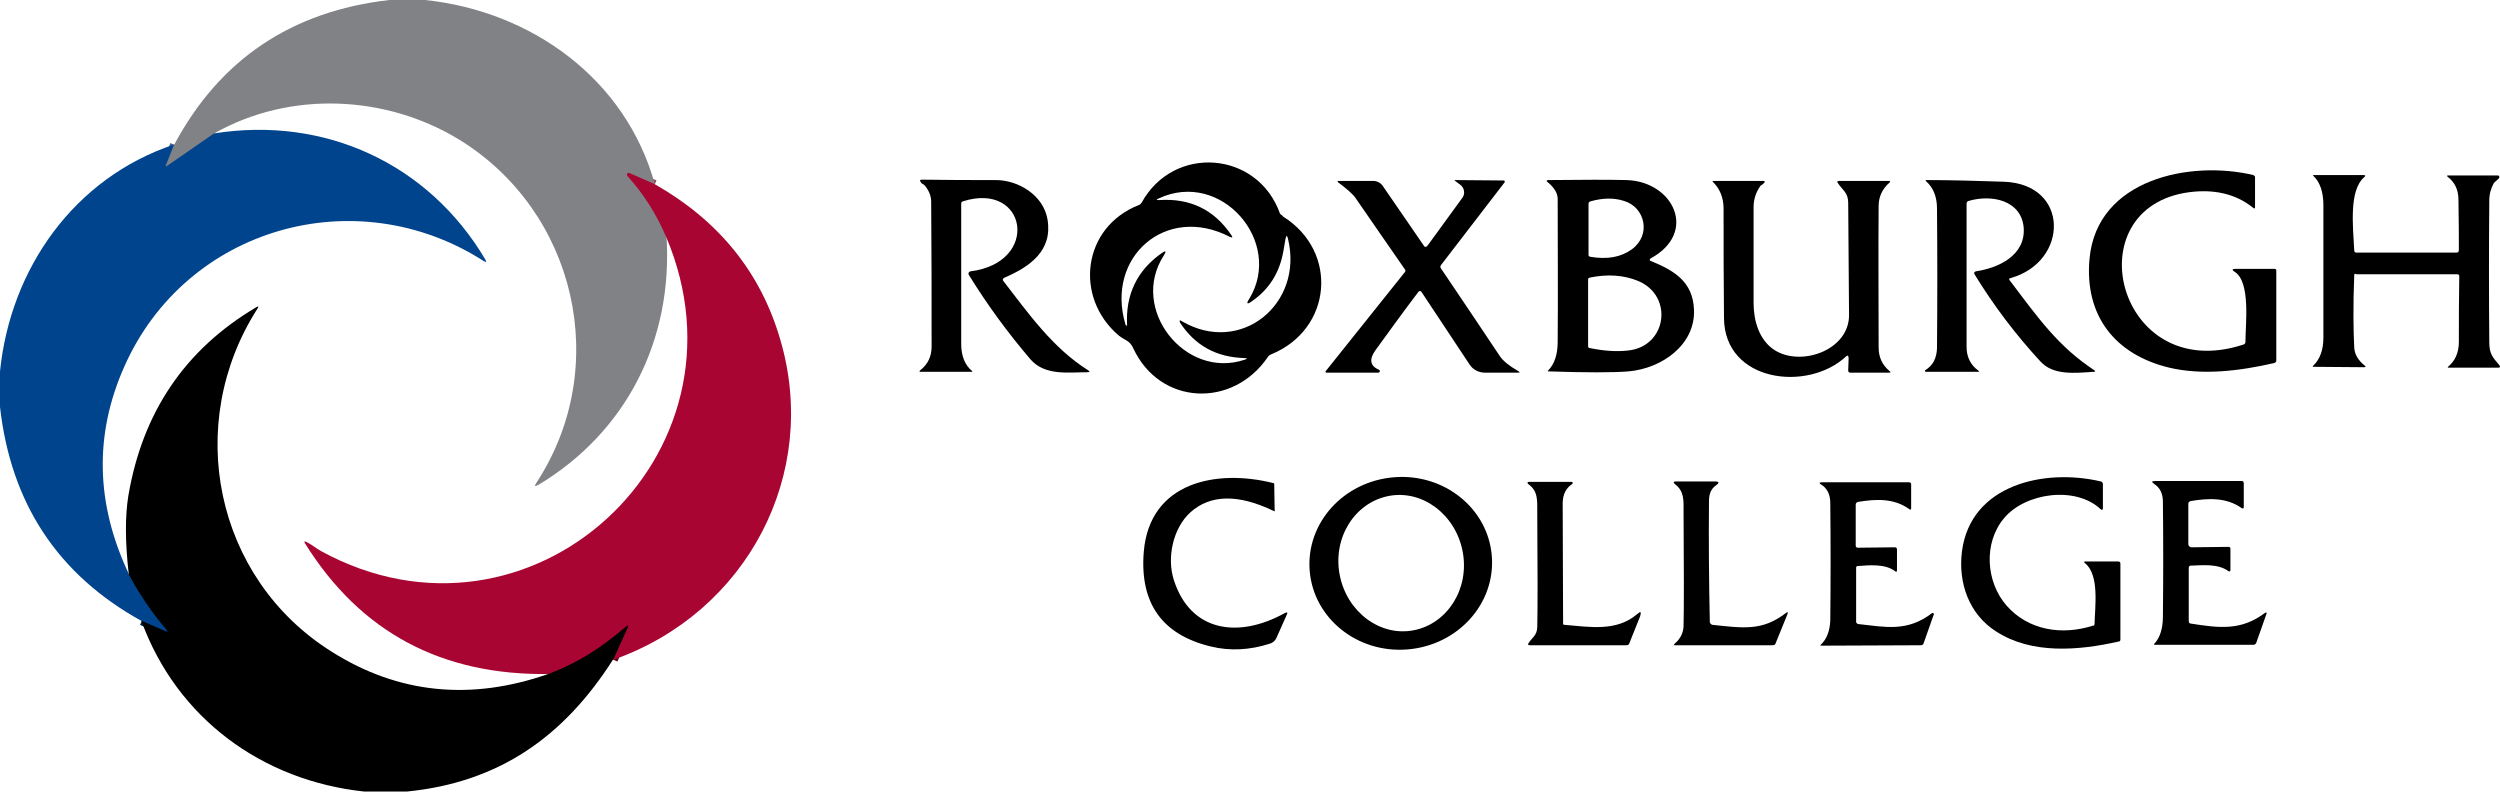 <svg xmlns="http://www.w3.org/2000/svg" id="uuid-16f3d54a-a1e7-4359-b390-c3ff62c63d69" viewBox="0 0 599.77 189.9"><g id="uuid-6ba28899-1fa2-4a11-9678-952916a7fa96"><g id="uuid-660a7190-f4ed-4a7f-ba8f-ebee2cb3b4ac"><path d="m525.8,131.3l8.8-.1c.4,0,.5.2.5.5v5c0,.4-.2.5-.5.3-2.5-1.8-6.1-1.4-9-1.3-.3,0-.5.2-.5.5v12.8c0,.4.2.6.5.6,6.9,1.1,12.1,1.7,17.7-2.5.4-.3.6-.2.4.3l-2.4,6.8c-.1.3-.4.5-.7.5h-23.7c-.1,0-.2-.1-.1-.2,1.4-1.5,2.1-3.7,2.1-6.6.1-9.2.1-18.3,0-27.5,0-2-.7-3.4-2.1-4.3-.7-.5-.6-.7.2-.7h20.8c.3,0,.5.2.5.5v5.7c0,.4-.2.5-.5.3-3.7-2.6-7.9-2.4-12.2-1.7-.4.1-.6.3-.6.7v9.8c.2.4.4.6.8.6Z" style="stroke-width:0px;"></path><path d="m502.5,149.6c.1-4.1,1.2-11.7-2.3-14.5-.3-.2-.3-.4.1-.4h7.9c.3,0,.5.2.5.5v18.2c0,.3-.1.5-.4.5-9.7,2.2-20.9,3.1-29.4-2.4-6.5-4.1-9.2-11.7-8.2-19.3,2.1-15.9,19.7-19.9,33.3-16.7.3.1.5.3.5.6v5.9c0,.2-.1.3-.3.3q-.1,0-.2-.1c-6-5.7-18.1-4-23.2,2.1-5,5.9-4.4,15.3.6,21,5.2,5.9,13.2,7.2,20.7,4.8.2.1.4-.1.4-.5Z" style="stroke-width:0px;"></path><path d="m445.3,136.2v13c0,.2.2.4.4.5,6.5.7,11.8,2,17.8-2.6.1-.1.3-.1.4.1.1.1.1.2,0,.3l-2.4,6.8c-.1.4-.4.5-.8.5l-23.8.1c-.2,0-.2-.1-.1-.2,1.5-1.4,2.2-3.4,2.3-5.9.1-9.4.1-18.7,0-28.1,0-2-.7-3.5-2.1-4.4-.7-.4-.6-.6.2-.6h20.8c.3,0,.5.2.5.5v5.7c0,.4-.2.5-.5.2-3.7-2.6-7.9-2.4-12.2-1.7-.4.1-.6.3-.6.7v9.8c0,.3.2.5.5.5l8.9-.1c.3,0,.5.2.5.5v5c0,.4-.2.5-.5.2-2.4-1.8-6.2-1.4-9-1.2-.1,0-.3.1-.3.4Z" style="stroke-width:0px;"></path><path d="m410.8,149.9c7.5.8,12,1.5,17.6-2.8.5-.4.6-.3.4.3l-2.8,6.9c-.1.4-.4.5-.8.5h-23.3c-.4,0-.4-.1-.1-.4,1.4-1.2,2.1-2.7,2.1-4.4.1-4,.1-13.1,0-27.2,0-2.7.2-4.9-2-6.6-.5-.4-.5-.7.2-.7h9.2c1.2,0,1.3.3.3,1-1.1.8-1.6,2-1.6,3.7-.1,9.7,0,19.4.2,29.1.1.3.3.5.6.6Z" style="stroke-width:0px;"></path><path d="m375.3,149.9c6.1.5,12.5,1.7,17.5-2.6.8-.7,1-.6.7.5l-2.6,6.5c-.1.4-.4.5-.8.5h-23.1c-.4,0-.5-.2-.3-.5.9-1.4,2-1.8,2.1-3.8.1-4.3.1-13.5,0-27.4,0-3.2.2-5.3-2.2-7-.1-.1-.2-.3-.1-.4s.2-.1.3-.1h10.2c.2,0,.3.1.3.3,0,.1-.1.2-.1.2-1.5,1-2.3,2.5-2.3,4.7,0,9.6.1,19.2.1,28.8-.1.1.1.3.3.3Z" style="stroke-width:0px;"></path><path d="m357.9,133.4c.9,11.4-8.1,21.4-20.2,22.4h0c-12.1,1-22.6-7.5-23.5-18.9-.9-11.4,8.1-21.4,20.2-22.4h0c12.1-1,22.6,7.5,23.5,18.9Zm-18.7,17.8c8.1-1.6,13.4-10,11.7-18.9-1.7-8.9-9.7-14.9-17.8-13.3-8.1,1.6-13.4,10-11.7,18.9,1.7,8.9,9.7,14.9,17.8,13.3h0Z" style="stroke-width:0px;"></path><path d="m305.6,122.6c-8.5-4.1-15.2-4-20,.3-4.2,3.8-5.7,10.9-4,16.2,4,12.6,15.6,14.1,26.6,8,.6-.3.8-.2.5.4l-2.5,5.6c-.3.6-.8,1.1-1.5,1.3-4.9,1.6-9.7,1.8-14.2.7-11.7-2.8-17.1-10.4-16.1-22.7,1.4-16.9,17.6-19.9,31.1-16.5.1,0,.2.1.2.3l.1,6.2c.1.3,0,.3-.2.2Z" style="stroke-width:0px;"></path><path d="m564.8,66c-.3,7.6-.2,13.4,0,17.4.1,1.6.9,3,2.5,4.3.3.2.3.4-.1.4l-12.2-.1c-.2,0-.2-.1-.1-.2,1.7-1.6,2.5-3.9,2.5-6.8v-31.8c0-3.1-.8-5.5-2.4-7-.2-.2-.1-.2.1-.2h11.9c.5,0,.6.2.2.5-3.7,3.2-2.7,11.7-2.4,17.6,0,.3.2.5.5.5h24c.4,0,.6-.2.6-.6,0-2.7,0-6.7-.1-12.1,0-2.4-.9-4.2-2.6-5.5-.2-.2-.2-.3.1-.3h12c.2,0,.3.2.3.4,0,.1,0,.2-.1.3l-1,.9c-.1.1-.2.2-.2.2-.7,1.3-1.1,2.6-1.1,4.2-.1,11.3-.1,22.7,0,34,0,2.8.8,3.6,2.4,5.5.3.4.2.6-.2.6h-12c-.2,0-.2-.1-.1-.2,1.7-1.4,2.6-3.4,2.6-6,0-5.3,0-10.6.1-15.8,0-.2-.2-.4-.4-.4h-24.2c-.4-.2-.6-.1-.6.2Z" style="stroke-width:0px;"></path><path d="m538.7,82c0-4.2,1.3-14.4-2.6-16.8-.7-.4-.6-.7.2-.7h9.4c.2,0,.4.1.4.4v21.6c0,.3-.2.5-.5.6-8.3,1.9-17.2,3-25.2,1.1-12.9-3.1-20.4-12.4-19.1-26.2,1.8-19.1,24.2-23.6,39.3-20,.2.1.4.3.4.5v7.2c0,.3-.1.4-.4.2-4.4-3.6-9.8-4.5-15.3-3.8-27.9,3.6-17.4,46.4,12.8,36.6.4-.1.6-.3.6-.7Z" style="stroke-width:0px;"></path><path d="m482.1,67.2c7.1,9.4,11.7,15.9,20.3,21.6.4.2.3.4-.1.4-4.6.3-9.7.9-12.8-2.5-6-6.5-11.2-13.4-15.8-20.9-.1-.2-.1-.5.1-.6,0,0,.1,0,.2-.1,5.4-.8,12-3.8,11.5-10.5-.6-6.6-7.7-8-13.2-6.4-.3.1-.5.3-.5.6v34.4c0,2.4.9,4.3,2.8,5.7.3.2.3.3-.1.3h-12.5c-.1,0-.2-.1-.2-.2s0-.1.1-.2c1.8-1.1,2.7-2.8,2.8-5.2.1-11.2.1-22.4,0-33.6,0-2.8-.9-5-2.6-6.5-.2-.2-.2-.3.1-.3,6.2,0,12.4.2,18.6.4,15.8.6,15.5,19.2,1.6,23.1-.4.1-.5.2-.3.5Z" style="stroke-width:0px;"></path><path d="m442.9,85.5c-9.2,8.6-29.2,6.2-29.3-9.2-.1-8.8-.1-17.5-.1-26.2,0-2.7-.9-4.8-2.5-6.4-.2-.2-.2-.3.1-.3h11.9c.4,0,.5.2.2.5-.2.2-.4.4-.6.5s-.3.2-.4.4c-1,1.5-1.5,3.1-1.5,4.9v23c0,4.2,1.3,8.8,4.9,11.2,6.3,4.2,18.1.2,18-8.4-.1-8.9-.1-17.8-.2-26.8,0-2.5-1.3-3-2.5-4.8-.2-.3-.1-.5.2-.5h12c.4,0,.5.1.2.4-1.7,1.5-2.6,3.4-2.6,5.6-.1,11.3,0,22.7,0,34,0,2.3.9,4.2,2.6,5.6.4.3.3.4-.2.4h-9.2c-.3,0-.5-.2-.5-.5h0l.1-3c-.1-.7-.2-.7-.6-.4Z" style="stroke-width:0px;"></path><path d="m396,62.6c5.7,2.3,10.1,5,10.4,11.6.4,8.5-7.7,14.2-15.7,14.9-3.7.3-10.1.3-19.2,0-.2,0-.2-.1-.1-.2,1.5-1.5,2.3-3.8,2.3-6.9.1-11.4,0-22.8,0-34.3,0-1.3-.8-2.7-2.4-4-.4-.3-.3-.5.2-.5,8.3-.1,14.6-.1,18.8,0,11.2.4,17.1,12.6,5.7,18.8-.3.3-.3.5,0,.6Zm-6.4-14.4c-2.5-.8-5.2-.7-8,.1-.4.1-.5.3-.5.7v12.1c0,.3.1.4.4.5,4.1.7,7.4.1,10-1.8,4.7-3.4,3.2-10.1-1.9-11.6Zm3.4,19.2c-3.4-1.4-7.3-1.7-11.6-.8-.3.1-.4.2-.4.5v15.9c0,.3.1.5.4.5,3.4.7,6.4.9,9.1.6,9.4-.9,11.1-13.1,2.5-16.7Z" style="stroke-width:0px;"></path><path d="m342.5,58.9l8.3-11.4c.8-1,.5-2.5-.5-3.2h0l-1.2-.9c-.2-.1-.2-.2.1-.2l11.6.1c.1,0,.2.1.2.3v.1l-15.3,19.9c-.2.3-.2.5,0,.8,4.7,7,9.4,13.9,14.1,21,.8,1.2,2.3,2.4,4.4,3.6.5.3.5.4-.1.4h-7.9c-1.4,0-2.8-.7-3.6-1.9l-11.6-17.5c-.1-.2-.4-.2-.6-.1l-.1.1c-3.5,4.6-6.9,9.3-10.3,14-1.6,2.2-1.3,3.8.8,4.7.2.1.3.3.2.5-.1.1-.2.2-.3.2h-12.5c-.1,0-.2-.1-.2-.2v-.1l19.1-23.9c.1-.1.1-.3,0-.5-4-5.8-8-11.5-11.9-17.2-.7-1-2.1-2.2-4.1-3.7-.3-.2-.3-.4.1-.4h8.2c1,0,1.9.5,2.4,1.3l9.9,14.4c.2.2.5.2.8-.2Z" style="stroke-width:0px;"></path><path d="m307.9,52c13.3,8.4,11.7,27-2.9,33-.3.1-.6.3-.8.6-8.4,12.4-25.9,11.7-32.3-2-.9-2-2-1.9-3.5-3.1-10.8-9.2-8.7-26,4.8-31.3.3-.1.5-.3.7-.6,7.7-14,27.9-12.4,33.2,2.7.3.2.6.5.8.7Zm-24.3,25.1c14.1,8.2,29.2-4.2,25.4-19.8-.2-.9-.4-.9-.6,0-.1.7-.3,1.6-.5,2.9-.9,5.2-3.4,9.2-7.6,12.1-1.1.8-1.4.6-.6-.6,8.3-13.6-6.7-31.1-21.7-24.1-.7.3-.6.4.1.4,7.4-.5,13.2,2.3,17.3,8.4.4.6.3.7-.4.4-15.3-7.9-29.8,4.9-25,21v.1l.2.2h.2v-.1c-.4-7.3,2.4-13.1,8.2-17.2,1.1-.8,1.3-.6.6.5-8.3,12.8,5.1,29.8,19.4,25,.7-.2.7-.4-.1-.4-6.7-.2-11.8-3-15.4-8.5-.2-.6-.1-.7.5-.3Z" style="stroke-width:0px;"></path><path d="m240.7,67.4c6.1,7.9,11.9,16.1,20.3,21.4.5.3.5.5-.1.5-4.5,0-10.1.9-13.6-3-5.4-6.3-10.4-13.1-14.9-20.4-.1-.2-.1-.5.2-.7.1,0,.1-.1.2-.1,16.9-2.1,13.6-21.7-1.8-16.8-.3.1-.4.3-.4.6v33.6c0,2.9.9,5.1,2.6,6.5q.2.2-.1.2h-12.2c-.4,0-.4-.1-.1-.4,1.8-1.4,2.7-3.3,2.7-5.6,0-11.6,0-23.2-.1-34.8,0-1.2-.4-2.4-1.3-3.6-.2-.3-.4-.5-.8-.7-.2-.1-.3-.2-.4-.4-.3-.4-.2-.6.3-.6,5.9.1,11.8.1,17.7.1,5.4,0,11.4,3.6,12.4,9.4,1.3,7.5-4.2,11.4-10.3,14-.5.3-.5.5-.3.8Z" style="stroke-width:0px;"></path></g><g id="uuid-fd88d090-6ec5-4e65-b9bf-fc8b95f62189"><path d="m157.1,44.2l-6.1-2.7c-.2-.1-.4,0-.5.2-.1.1,0,.3.1.4,3.9,4.3,7,9.2,9.3,14.6" style="fill:none; stroke:#95445c; stroke-width:2px;"></path><path d="m51.4,32l-11.2,7.8c-.4.3-.5.2-.3-.3l1.9-4.8" style="fill:none; stroke:#406389; stroke-width:2px;"></path><path d="m31,137.9c2.4,4.6,5.4,9,9,13.2.5.5.4.7-.3.4l-5.7-2.5" style="fill:none; stroke:#002247; stroke-width:2px;"></path><path d="m147.2,158.3l3.4-7.5c.3-.7.2-.9-.4-.3-5.9,5-11.2,8.5-18.3,11.2" style="fill:none; stroke:#55031a; stroke-width:2px;"></path><path d="m93.4,0h8.6c25.5,2.7,48.1,18.9,55.1,44.2l-6.1-2.7c-.2-.1-.4,0-.5.2-.1.1,0,.3.1.4,3.9,4.3,7,9.2,9.3,14.6,1.6,24.9-9.7,47-30.7,59.6-.9.5-1.1.4-.5-.5,18.2-27.8,9.5-65.2-18.7-82.4-17.3-10.5-40.2-11.8-58.6-1.4l-11.2,7.8c-.4.3-.5.2-.3-.3l1.9-4.8C52.7,14.3,69.9,2.7,93.4,0Z" style="fill:#808285; stroke-width:0px;"></path><path d="m31,137.9c2.4,4.6,5.4,9,9,13.2.5.5.4.7-.3.4l-5.7-2.5C13.9,137.9,2.6,120.8,0,97.6v-8.5c2.5-24.7,17.8-46.4,41.7-54.4l-1.9,4.8c-.2.5-.1.6.3.3l11.3-7.8c26.6-4.2,51.4,7.3,65,30.2.4.7.3.8-.4.4-30.6-19.6-71.4-8.1-86.2,25.4-7.2,16.2-6.9,32.9,1.2,49.9Z" style="fill:#00448d; stroke-width:0px;"></path><path d="m157.1,44.2c15.3,8.7,25.4,21.1,30.1,37.3,9.5,32.2-8,65.5-40.1,76.8l3.4-7.5c.3-.7.2-.9-.4-.3-5.9,5-11.2,8.5-18.3,11.2-25.8.4-45.3-10-58.6-31.3-.3-.5-.2-.6.3-.4,1.2.6,2.6,1.7,3.5,2.2,50.1,27.4,105.1-22.9,82.8-75.4-2.3-5.4-5.4-10.3-9.3-14.6-.1-.2-.1-.4,0-.6.1-.1.3-.1.4-.1l6.2,2.7Z" style="fill:#a90533; stroke-width:0px;"></path><path d="m131.8,161.6c7.1-2.7,12.4-6.2,18.3-11.2.6-.5.8-.4.4.3l-3.4,7.5c-11.8,18.5-27.3,29.5-49.5,31.7h-10.2c-24.5-2.6-45-17.6-53.5-41l5.7,2.5c.7.3.7.2.3-.4-3.6-4.2-6.5-8.6-9-13.2-.9-7.7-.9-14-.1-18.9,3.4-20,13.6-35.1,30.7-45.2.5-.3.6-.2.3.3-17.8,27.7-10.3,64.7,17.7,82.3,16.1,10.2,33.6,11.9,52.3,5.3Z" style="stroke-width:0px;"></path></g></g></svg>